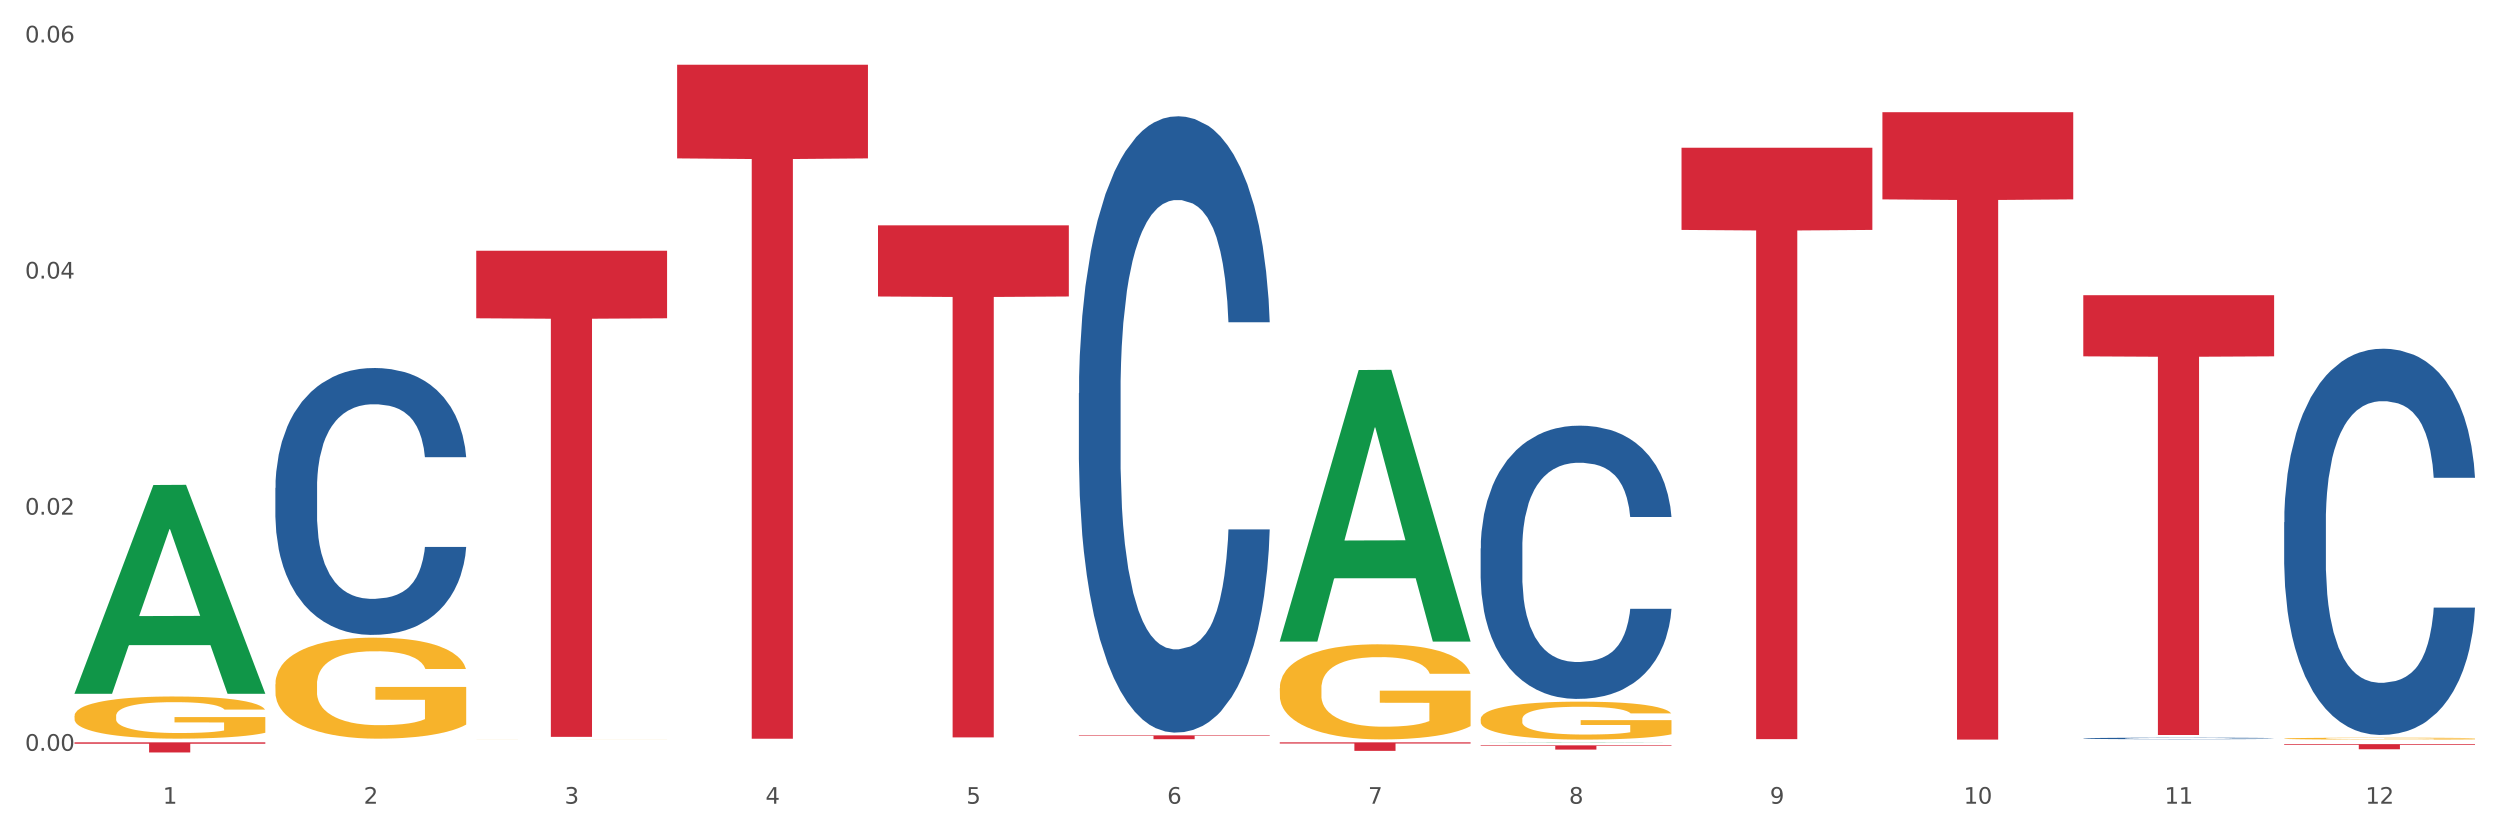 <?xml version="1.0" encoding="utf-8" standalone="no"?>
<!DOCTYPE svg PUBLIC "-//W3C//DTD SVG 1.1//EN"
  "http://www.w3.org/Graphics/SVG/1.1/DTD/svg11.dtd">
<svg xmlns:xlink="http://www.w3.org/1999/xlink" width="1080pt" height="360pt" viewBox="0 0 1080 360" xmlns="http://www.w3.org/2000/svg" version="1.1">
 <rect x="0" y="0" width="1080" height="360" fill="#333333" stroke="none"/>
 <defs>
  <style type="text/css">*{stroke-linejoin: round; stroke-linecap: butt}</style>
 </defs>
 <g id="figure_1">
  <g id="patch_1">
   <path d="M 0 360 
L 1080 360 
L 1080 0 
L 0 0 
z
" style="fill: #ffffff; stroke: #ffffff; stroke-linejoin: miter"/>
  </g>
  <g id="axes_1">
   <g id="matplotlib.axis_1">
    <g id="xtick_1">
     <g id="text_1">
      <!-- 1 -->
      <g style="fill: #4d4d4d" transform="translate(70.342 347.204) scale(0.096 -0.096)">
       <defs>
        <path id="DejaVuSans-31" d="M 794 531 
L 1825 531 
L 1825 4091 
L 703 3866 
L 703 4441 
L 1819 4666 
L 2450 4666 
L 2450 531 
L 3481 531 
L 3481 0 
L 794 0 
L 794 531 
z
" transform="scale(0.016)"/>
       </defs>
       <use xlink:href="#DejaVuSans-31"/>
      </g>
     </g>
    </g>
    <g id="xtick_2">
     <g id="text_2">
      <!-- 2 -->
      <g style="fill: #4d4d4d" transform="translate(157.122 347.204) scale(0.096 -0.096)">
       <defs>
        <path id="DejaVuSans-32" d="M 1228 531 
L 3431 531 
L 3431 0 
L 469 0 
L 469 531 
Q 828 903 1448 1529 
Q 2069 2156 2228 2338 
Q 2531 2678 2651 2914 
Q 2772 3150 2772 3378 
Q 2772 3750 2511 3984 
Q 2250 4219 1831 4219 
Q 1534 4219 1204 4116 
Q 875 4013 500 3803 
L 500 4441 
Q 881 4594 1212 4672 
Q 1544 4750 1819 4750 
Q 2544 4750 2975 4387 
Q 3406 4025 3406 3419 
Q 3406 3131 3298 2873 
Q 3191 2616 2906 2266 
Q 2828 2175 2409 1742 
Q 1991 1309 1228 531 
z
" transform="scale(0.016)"/>
       </defs>
       <use xlink:href="#DejaVuSans-32"/>
      </g>
     </g>
    </g>
    <g id="xtick_3">
     <g id="text_3">
      <!-- 3 -->
      <g style="fill: #4d4d4d" transform="translate(243.902 347.204) scale(0.096 -0.096)">
       <defs>
        <path id="DejaVuSans-33" d="M 2597 2516 
Q 3050 2419 3304 2112 
Q 3559 1806 3559 1356 
Q 3559 666 3084 287 
Q 2609 -91 1734 -91 
Q 1441 -91 1130 -33 
Q 819 25 488 141 
L 488 750 
Q 750 597 1062 519 
Q 1375 441 1716 441 
Q 2309 441 2620 675 
Q 2931 909 2931 1356 
Q 2931 1769 2642 2001 
Q 2353 2234 1838 2234 
L 1294 2234 
L 1294 2753 
L 1863 2753 
Q 2328 2753 2575 2939 
Q 2822 3125 2822 3475 
Q 2822 3834 2567 4026 
Q 2313 4219 1838 4219 
Q 1578 4219 1281 4162 
Q 984 4106 628 3988 
L 628 4550 
Q 988 4650 1302 4700 
Q 1616 4750 1894 4750 
Q 2613 4750 3031 4423 
Q 3450 4097 3450 3541 
Q 3450 3153 3228 2886 
Q 3006 2619 2597 2516 
z
" transform="scale(0.016)"/>
       </defs>
       <use xlink:href="#DejaVuSans-33"/>
      </g>
     </g>
    </g>
    <g id="xtick_4">
     <g id="text_4">
      <!-- 4 -->
      <g style="fill: #4d4d4d" transform="translate(330.683 347.204) scale(0.096 -0.096)">
       <defs>
        <path id="DejaVuSans-34" d="M 2419 4116 
L 825 1625 
L 2419 1625 
L 2419 4116 
z
M 2253 4666 
L 3047 4666 
L 3047 1625 
L 3713 1625 
L 3713 1100 
L 3047 1100 
L 3047 0 
L 2419 0 
L 2419 1100 
L 313 1100 
L 313 1709 
L 2253 4666 
z
" transform="scale(0.016)"/>
       </defs>
       <use xlink:href="#DejaVuSans-34"/>
      </g>
     </g>
    </g>
    <g id="xtick_5">
     <g id="text_5">
      <!-- 5 -->
      <g style="fill: #4d4d4d" transform="translate(417.463 347.204) scale(0.096 -0.096)">
       <defs>
        <path id="DejaVuSans-35" d="M 691 4666 
L 3169 4666 
L 3169 4134 
L 1269 4134 
L 1269 2991 
Q 1406 3038 1543 3061 
Q 1681 3084 1819 3084 
Q 2600 3084 3056 2656 
Q 3513 2228 3513 1497 
Q 3513 744 3044 326 
Q 2575 -91 1722 -91 
Q 1428 -91 1123 -41 
Q 819 9 494 109 
L 494 744 
Q 775 591 1075 516 
Q 1375 441 1709 441 
Q 2250 441 2565 725 
Q 2881 1009 2881 1497 
Q 2881 1984 2565 2268 
Q 2250 2553 1709 2553 
Q 1456 2553 1204 2497 
Q 953 2441 691 2322 
L 691 4666 
z
" transform="scale(0.016)"/>
       </defs>
       <use xlink:href="#DejaVuSans-35"/>
      </g>
     </g>
    </g>
    <g id="xtick_6">
     <g id="text_6">
      <!-- 6 -->
      <g style="fill: #4d4d4d" transform="translate(504.243 347.204) scale(0.096 -0.096)">
       <defs>
        <path id="DejaVuSans-36" d="M 2113 2584 
Q 1688 2584 1439 2293 
Q 1191 2003 1191 1497 
Q 1191 994 1439 701 
Q 1688 409 2113 409 
Q 2538 409 2786 701 
Q 3034 994 3034 1497 
Q 3034 2003 2786 2293 
Q 2538 2584 2113 2584 
z
M 3366 4563 
L 3366 3988 
Q 3128 4100 2886 4159 
Q 2644 4219 2406 4219 
Q 1781 4219 1451 3797 
Q 1122 3375 1075 2522 
Q 1259 2794 1537 2939 
Q 1816 3084 2150 3084 
Q 2853 3084 3261 2657 
Q 3669 2231 3669 1497 
Q 3669 778 3244 343 
Q 2819 -91 2113 -91 
Q 1303 -91 875 529 
Q 447 1150 447 2328 
Q 447 3434 972 4092 
Q 1497 4750 2381 4750 
Q 2619 4750 2861 4703 
Q 3103 4656 3366 4563 
z
" transform="scale(0.016)"/>
       </defs>
       <use xlink:href="#DejaVuSans-36"/>
      </g>
     </g>
    </g>
    <g id="xtick_7">
     <g id="text_7">
      <!-- 7 -->
      <g style="fill: #4d4d4d" transform="translate(591.024 347.204) scale(0.096 -0.096)">
       <defs>
        <path id="DejaVuSans-37" d="M 525 4666 
L 3525 4666 
L 3525 4397 
L 1831 0 
L 1172 0 
L 2766 4134 
L 525 4134 
L 525 4666 
z
" transform="scale(0.016)"/>
       </defs>
       <use xlink:href="#DejaVuSans-37"/>
      </g>
     </g>
    </g>
    <g id="xtick_8">
     <g id="text_8">
      <!-- 8 -->
      <g style="fill: #4d4d4d" transform="translate(677.804 347.204) scale(0.096 -0.096)">
       <defs>
        <path id="DejaVuSans-38" d="M 2034 2216 
Q 1584 2216 1326 1975 
Q 1069 1734 1069 1313 
Q 1069 891 1326 650 
Q 1584 409 2034 409 
Q 2484 409 2743 651 
Q 3003 894 3003 1313 
Q 3003 1734 2745 1975 
Q 2488 2216 2034 2216 
z
M 1403 2484 
Q 997 2584 770 2862 
Q 544 3141 544 3541 
Q 544 4100 942 4425 
Q 1341 4750 2034 4750 
Q 2731 4750 3128 4425 
Q 3525 4100 3525 3541 
Q 3525 3141 3298 2862 
Q 3072 2584 2669 2484 
Q 3125 2378 3379 2068 
Q 3634 1759 3634 1313 
Q 3634 634 3220 271 
Q 2806 -91 2034 -91 
Q 1263 -91 848 271 
Q 434 634 434 1313 
Q 434 1759 690 2068 
Q 947 2378 1403 2484 
z
M 1172 3481 
Q 1172 3119 1398 2916 
Q 1625 2713 2034 2713 
Q 2441 2713 2670 2916 
Q 2900 3119 2900 3481 
Q 2900 3844 2670 4047 
Q 2441 4250 2034 4250 
Q 1625 4250 1398 4047 
Q 1172 3844 1172 3481 
z
" transform="scale(0.016)"/>
       </defs>
       <use xlink:href="#DejaVuSans-38"/>
      </g>
     </g>
    </g>
    <g id="xtick_9">
     <g id="text_9">
      <!-- 9 -->
      <g style="fill: #4d4d4d" transform="translate(764.584 347.204) scale(0.096 -0.096)">
       <defs>
        <path id="DejaVuSans-39" d="M 703 97 
L 703 672 
Q 941 559 1184 500 
Q 1428 441 1663 441 
Q 2288 441 2617 861 
Q 2947 1281 2994 2138 
Q 2813 1869 2534 1725 
Q 2256 1581 1919 1581 
Q 1219 1581 811 2004 
Q 403 2428 403 3163 
Q 403 3881 828 4315 
Q 1253 4750 1959 4750 
Q 2769 4750 3195 4129 
Q 3622 3509 3622 2328 
Q 3622 1225 3098 567 
Q 2575 -91 1691 -91 
Q 1453 -91 1209 -44 
Q 966 3 703 97 
z
M 1959 2075 
Q 2384 2075 2632 2365 
Q 2881 2656 2881 3163 
Q 2881 3666 2632 3958 
Q 2384 4250 1959 4250 
Q 1534 4250 1286 3958 
Q 1038 3666 1038 3163 
Q 1038 2656 1286 2365 
Q 1534 2075 1959 2075 
z
" transform="scale(0.016)"/>
       </defs>
       <use xlink:href="#DejaVuSans-39"/>
      </g>
     </g>
    </g>
    <g id="xtick_10">
     <g id="text_10">
      <!-- 10 -->
      <g style="fill: #4d4d4d" transform="translate(848.311 347.204) scale(0.096 -0.096)">
       <defs>
        <path id="DejaVuSans-30" d="M 2034 4250 
Q 1547 4250 1301 3770 
Q 1056 3291 1056 2328 
Q 1056 1369 1301 889 
Q 1547 409 2034 409 
Q 2525 409 2770 889 
Q 3016 1369 3016 2328 
Q 3016 3291 2770 3770 
Q 2525 4250 2034 4250 
z
M 2034 4750 
Q 2819 4750 3233 4129 
Q 3647 3509 3647 2328 
Q 3647 1150 3233 529 
Q 2819 -91 2034 -91 
Q 1250 -91 836 529 
Q 422 1150 422 2328 
Q 422 3509 836 4129 
Q 1250 4750 2034 4750 
z
" transform="scale(0.016)"/>
       </defs>
       <use xlink:href="#DejaVuSans-31"/>
       <use xlink:href="#DejaVuSans-30" transform="translate(63.623 0)"/>
      </g>
     </g>
    </g>
    <g id="xtick_11">
     <g id="text_11">
      <!-- 11 -->
      <g style="fill: #4d4d4d" transform="translate(935.091 347.204) scale(0.096 -0.096)">
       <use xlink:href="#DejaVuSans-31"/>
       <use xlink:href="#DejaVuSans-31" transform="translate(63.623 0)"/>
      </g>
     </g>
    </g>
    <g id="xtick_12">
     <g id="text_12">
      <!-- 12 -->
      <g style="fill: #4d4d4d" transform="translate(1021.871 347.204) scale(0.096 -0.096)">
       <use xlink:href="#DejaVuSans-31"/>
       <use xlink:href="#DejaVuSans-32" transform="translate(63.623 0)"/>
      </g>
     </g>
    </g>
    <g id="xtick_13"/>
    <g id="xtick_14"/>
    <g id="xtick_15"/>
    <g id="xtick_16"/>
    <g id="xtick_17"/>
    <g id="xtick_18"/>
    <g id="xtick_19"/>
    <g id="xtick_20"/>
    <g id="xtick_21"/>
    <g id="xtick_22"/>
    <g id="xtick_23"/>
   </g>
   <g id="matplotlib.axis_2">
    <g id="ytick_1">
     <g id="text_13">
      <!-- 0.00 -->
      <g style="fill: #4d4d4d" transform="translate(10.8 324.329) scale(0.096 -0.096)">
       <defs>
        <path id="DejaVuSans-2e" d="M 684 794 
L 1344 794 
L 1344 0 
L 684 0 
L 684 794 
z
" transform="scale(0.016)"/>
       </defs>
       <use xlink:href="#DejaVuSans-30"/>
       <use xlink:href="#DejaVuSans-2e" transform="translate(63.623 0)"/>
       <use xlink:href="#DejaVuSans-30" transform="translate(95.41 0)"/>
       <use xlink:href="#DejaVuSans-30" transform="translate(159.033 0)"/>
      </g>
     </g>
    </g>
    <g id="ytick_2">
     <g id="text_14">
      <!-- 0.02 -->
      <g style="fill: #4d4d4d" transform="translate(10.8 222.331) scale(0.096 -0.096)">
       <use xlink:href="#DejaVuSans-30"/>
       <use xlink:href="#DejaVuSans-2e" transform="translate(63.623 0)"/>
       <use xlink:href="#DejaVuSans-30" transform="translate(95.41 0)"/>
       <use xlink:href="#DejaVuSans-32" transform="translate(159.033 0)"/>
      </g>
     </g>
    </g>
    <g id="ytick_3">
     <g id="text_15">
      <!-- 0.04 -->
      <g style="fill: #4d4d4d" transform="translate(10.8 120.333) scale(0.096 -0.096)">
       <use xlink:href="#DejaVuSans-30"/>
       <use xlink:href="#DejaVuSans-2e" transform="translate(63.623 0)"/>
       <use xlink:href="#DejaVuSans-30" transform="translate(95.41 0)"/>
       <use xlink:href="#DejaVuSans-34" transform="translate(159.033 0)"/>
      </g>
     </g>
    </g>
    <g id="ytick_4">
     <g id="text_16">
      <!-- 0.06 -->
      <g style="fill: #4d4d4d" transform="translate(10.8 18.334) scale(0.096 -0.096)">
       <use xlink:href="#DejaVuSans-30"/>
       <use xlink:href="#DejaVuSans-2e" transform="translate(63.623 0)"/>
       <use xlink:href="#DejaVuSans-30" transform="translate(95.41 0)"/>
       <use xlink:href="#DejaVuSans-36" transform="translate(159.033 0)"/>
      </g>
     </g>
    </g>
    <g id="ytick_5"/>
    <g id="ytick_6"/>
    <g id="ytick_7"/>
   </g>
   <g id="PolyCollection_1">
    <path d="M 32.175 299.541 
L 32.26 299.456 
L 66.256 209.524 
L 80.365 209.439 
L 114.616 299.711 
L 98.298 299.711 
L 90.904 278.69 
L 55.803 278.69 
L 55.548 279.029 
L 48.408 299.711 
L 32.175 299.711 
L 32.175 299.541 
L 60.222 266.145 
L 86.484 266.06 
L 73.481 228.68 
L 73.311 228.511 
L 73.141 228.765 
L 60.137 266.06 
L 60.222 266.145 
L 32.175 299.541 
z
" clip-path="url(#p113e718b6a)" style="fill: #109648"/>
    <path d="M 639.637 236.924 
L 639.735 236.816 
L 639.735 233.797 
L 640.027 229.7 
L 641.099 222.152 
L 642.463 216.438 
L 644.802 209.753 
L 646.069 206.95 
L 647.726 203.823 
L 651.136 198.756 
L 655.034 194.443 
L 657.763 192.071 
L 659.809 190.562 
L 664.389 187.866 
L 667.02 186.68 
L 669.749 185.71 
L 672.088 185.063 
L 675.986 184.308 
L 679.104 183.985 
L 682.71 183.877 
L 685.73 183.985 
L 689.726 184.416 
L 695.573 185.71 
L 697.814 186.465 
L 700.835 187.758 
L 703.953 189.483 
L 706.487 191.209 
L 709.41 193.688 
L 712.431 196.923 
L 715.355 201.02 
L 717.401 204.794 
L 719.058 208.783 
L 720.519 213.635 
L 721.591 218.918 
L 722.079 223.338 
L 704.246 223.338 
L 703.758 219.349 
L 702.784 215.036 
L 701.809 212.125 
L 700.737 209.753 
L 699.081 207.058 
L 697.619 205.333 
L 695.183 203.284 
L 692.942 201.99 
L 691.09 201.236 
L 688.849 200.589 
L 684.074 199.942 
L 680.663 199.942 
L 678.519 200.157 
L 675.888 200.697 
L 673.647 201.451 
L 671.016 202.745 
L 668.969 204.147 
L 666.923 205.98 
L 665.754 207.274 
L 663.999 209.646 
L 662.83 211.586 
L 661.271 214.929 
L 660.394 217.301 
L 658.835 223.446 
L 658.153 227.975 
L 657.86 231.101 
L 657.665 234.552 
L 657.665 251.371 
L 658.25 258.918 
L 658.737 262.153 
L 659.517 265.819 
L 660.979 270.563 
L 663.122 275.199 
L 665.364 278.541 
L 667.215 280.59 
L 668.969 282.099 
L 670.723 283.285 
L 672.867 284.364 
L 674.621 285.011 
L 677.252 285.657 
L 680.371 285.981 
L 682.807 285.981 
L 687.777 285.442 
L 690.018 284.903 
L 692.162 284.148 
L 694.501 282.962 
L 696.352 281.668 
L 697.424 280.698 
L 699.178 278.649 
L 700.543 276.493 
L 701.712 274.013 
L 702.492 271.857 
L 703.369 268.622 
L 704.051 264.956 
L 704.246 263.016 
L 722.079 263.016 
L 721.689 266.897 
L 721.007 270.671 
L 719.642 275.738 
L 718.571 278.649 
L 716.914 282.207 
L 715.16 285.226 
L 712.724 288.569 
L 710.482 291.048 
L 708.144 293.205 
L 705.61 295.145 
L 701.03 297.841 
L 699.373 298.596 
L 695.865 299.889 
L 693.136 300.644 
L 689.141 301.399 
L 685.048 301.83 
L 680.761 301.938 
L 676.96 301.722 
L 672.77 301.075 
L 670.139 300.429 
L 667.215 299.458 
L 663.805 297.949 
L 660.589 296.116 
L 657.568 293.959 
L 654.742 291.48 
L 652.111 288.676 
L 648.7 284.04 
L 646.166 279.512 
L 644.315 275.307 
L 643.048 271.749 
L 641.781 267.22 
L 641.099 264.094 
L 640.027 256.546 
L 639.637 249.538 
L 639.637 236.924 
z
" clip-path="url(#p113e718b6a)" style="fill: #255c99"/>
    <path d="M 899.978 318.981 
L 900.076 318.98 
L 900.076 318.963 
L 900.368 318.94 
L 901.44 318.897 
L 902.804 318.864 
L 905.143 318.826 
L 906.41 318.81 
L 908.067 318.792 
L 911.477 318.763 
L 915.375 318.739 
L 918.104 318.725 
L 920.15 318.717 
L 924.73 318.701 
L 927.361 318.695 
L 930.09 318.689 
L 932.429 318.685 
L 936.327 318.681 
L 939.445 318.679 
L 943.051 318.679 
L 946.071 318.679 
L 950.067 318.682 
L 955.914 318.689 
L 958.155 318.693 
L 961.176 318.701 
L 964.294 318.711 
L 966.828 318.72 
L 969.751 318.734 
L 972.772 318.753 
L 975.696 318.776 
L 977.742 318.798 
L 979.399 318.82 
L 980.86 318.848 
L 981.932 318.878 
L 982.42 318.903 
L 964.587 318.903 
L 964.099 318.881 
L 963.125 318.856 
L 962.15 318.84 
L 961.078 318.826 
L 959.422 318.811 
L 957.96 318.801 
L 955.524 318.789 
L 953.283 318.782 
L 951.431 318.777 
L 949.19 318.774 
L 944.415 318.77 
L 941.004 318.77 
L 938.86 318.771 
L 936.229 318.774 
L 933.988 318.779 
L 931.357 318.786 
L 929.31 318.794 
L 927.264 318.805 
L 926.095 318.812 
L 924.34 318.825 
L 923.171 318.836 
L 921.612 318.855 
L 920.735 318.869 
L 919.176 318.904 
L 918.494 318.93 
L 918.201 318.948 
L 918.006 318.967 
L 918.006 319.063 
L 918.591 319.106 
L 919.078 319.124 
L 919.858 319.145 
L 921.32 319.172 
L 923.463 319.199 
L 925.705 319.218 
L 927.556 319.229 
L 929.31 319.238 
L 931.064 319.245 
L 933.208 319.251 
L 934.962 319.255 
L 937.593 319.258 
L 940.712 319.26 
L 943.148 319.26 
L 948.118 319.257 
L 950.359 319.254 
L 952.503 319.25 
L 954.842 319.243 
L 956.693 319.236 
L 957.765 319.23 
L 959.519 319.218 
L 960.884 319.206 
L 962.053 319.192 
L 962.833 319.18 
L 963.71 319.161 
L 964.392 319.14 
L 964.587 319.129 
L 982.42 319.129 
L 982.03 319.151 
L 981.348 319.173 
L 979.983 319.202 
L 978.912 319.218 
L 977.255 319.239 
L 975.501 319.256 
L 973.065 319.275 
L 970.823 319.289 
L 968.485 319.301 
L 965.951 319.312 
L 961.371 319.328 
L 959.714 319.332 
L 956.206 319.339 
L 953.477 319.344 
L 949.482 319.348 
L 945.389 319.35 
L 941.102 319.351 
L 937.301 319.35 
L 933.111 319.346 
L 930.48 319.342 
L 927.556 319.337 
L 924.146 319.328 
L 920.93 319.318 
L 917.909 319.306 
L 915.083 319.292 
L 912.452 319.276 
L 909.041 319.249 
L 906.507 319.223 
L 904.656 319.199 
L 903.389 319.179 
L 902.122 319.153 
L 901.44 319.136 
L 900.368 319.093 
L 899.978 319.053 
L 899.978 318.981 
z
" clip-path="url(#p113e718b6a)" style="fill: #255c99"/>
    <path d="M 986.759 225.616 
L 986.856 225.463 
L 986.856 221.196 
L 987.148 215.405 
L 988.22 204.737 
L 989.585 196.66 
L 991.923 187.211 
L 993.19 183.249 
L 994.847 178.829 
L 998.258 171.667 
L 1002.156 165.571 
L 1004.884 162.218 
L 1006.93 160.084 
L 1011.511 156.275 
L 1014.142 154.598 
L 1016.87 153.227 
L 1019.209 152.312 
L 1023.107 151.245 
L 1026.225 150.788 
L 1029.831 150.636 
L 1032.852 150.788 
L 1036.847 151.398 
L 1042.694 153.227 
L 1044.935 154.293 
L 1047.956 156.122 
L 1051.075 158.56 
L 1053.608 160.999 
L 1056.532 164.504 
L 1059.553 169.076 
L 1062.476 174.867 
L 1064.522 180.201 
L 1066.179 185.84 
L 1067.641 192.698 
L 1068.713 200.165 
L 1069.2 206.414 
L 1051.367 206.414 
L 1050.88 200.775 
L 1049.905 194.679 
L 1048.931 190.564 
L 1047.859 187.211 
L 1046.202 183.401 
L 1044.74 180.963 
L 1042.304 178.067 
L 1040.063 176.239 
L 1038.211 175.172 
L 1035.97 174.258 
L 1031.195 173.343 
L 1027.784 173.343 
L 1025.641 173.648 
L 1023.009 174.41 
L 1020.768 175.477 
L 1018.137 177.305 
L 1016.091 179.287 
L 1014.044 181.877 
L 1012.875 183.706 
L 1011.121 187.059 
L 1009.951 189.802 
L 1008.392 194.526 
L 1007.515 197.879 
L 1005.956 206.566 
L 1005.274 212.967 
L 1004.982 217.386 
L 1004.787 222.263 
L 1004.787 246.037 
L 1005.371 256.705 
L 1005.859 261.277 
L 1006.638 266.458 
L 1008.1 273.164 
L 1010.244 279.717 
L 1012.485 284.441 
L 1014.337 287.337 
L 1016.091 289.471 
L 1017.845 291.147 
L 1019.989 292.671 
L 1021.743 293.585 
L 1024.374 294.5 
L 1027.492 294.957 
L 1029.928 294.957 
L 1034.898 294.195 
L 1037.139 293.433 
L 1039.283 292.366 
L 1041.622 290.69 
L 1043.474 288.861 
L 1044.546 287.489 
L 1046.3 284.594 
L 1047.664 281.546 
L 1048.833 278.041 
L 1049.613 274.993 
L 1050.49 270.421 
L 1051.172 265.239 
L 1051.367 262.496 
L 1069.2 262.496 
L 1068.81 267.982 
L 1068.128 273.316 
L 1066.764 280.479 
L 1065.692 284.594 
L 1064.035 289.623 
L 1062.281 293.89 
L 1059.845 298.614 
L 1057.604 302.12 
L 1055.265 305.168 
L 1052.731 307.911 
L 1048.151 311.721 
L 1046.495 312.788 
L 1042.986 314.616 
L 1040.258 315.683 
L 1036.262 316.75 
L 1032.17 317.359 
L 1027.882 317.512 
L 1024.081 317.207 
L 1019.891 316.293 
L 1017.26 315.378 
L 1014.337 314.007 
L 1010.926 311.873 
L 1007.71 309.282 
L 1004.689 306.234 
L 1001.863 302.729 
L 999.232 298.767 
L 995.821 292.214 
L 993.288 285.813 
L 991.436 279.87 
L 990.169 274.84 
L 988.903 268.44 
L 988.22 264.02 
L 987.148 253.352 
L 986.759 243.446 
L 986.759 225.616 
z
" clip-path="url(#p113e718b6a)" style="fill: #255c99"/>
    <path d="M 118.955 295.629 
L 119.053 295.589 
L 119.053 294.154 
L 119.247 292.918 
L 120.221 289.928 
L 121.681 287.456 
L 122.751 286.14 
L 123.822 285.064 
L 125.087 283.987 
L 126.645 282.871 
L 129.467 281.236 
L 131.219 280.399 
L 133.361 279.522 
L 137.254 278.246 
L 140.077 277.529 
L 142.997 276.931 
L 147.766 276.213 
L 150.881 275.894 
L 154.19 275.655 
L 158.181 275.495 
L 161.198 275.455 
L 167.817 275.575 
L 173.462 275.934 
L 176.187 276.213 
L 179.691 276.691 
L 181.541 277.01 
L 184.558 277.648 
L 187.673 278.485 
L 189.814 279.203 
L 193.026 280.559 
L 195.459 281.914 
L 197.698 283.589 
L 198.866 284.745 
L 199.742 285.821 
L 200.521 287.057 
L 201.299 289.011 
L 183.779 289.011 
L 183.098 287.615 
L 182.027 286.3 
L 180.47 285.024 
L 179.107 284.227 
L 176.771 283.23 
L 174.63 282.592 
L 172.391 282.114 
L 169.666 281.715 
L 167.525 281.515 
L 164.507 281.356 
L 158.57 281.396 
L 154.579 281.715 
L 151.854 282.114 
L 150.102 282.472 
L 148.545 282.871 
L 146.793 283.429 
L 144.749 284.266 
L 143.289 285.024 
L 141.829 285.981 
L 140.661 286.938 
L 139.59 288.054 
L 138.714 289.25 
L 138.033 290.486 
L 137.449 292.001 
L 136.962 294.513 
L 136.962 299.975 
L 137.157 301.211 
L 137.643 302.846 
L 138.227 304.082 
L 139.201 305.557 
L 140.077 306.553 
L 141.731 307.989 
L 143.581 309.185 
L 145.041 309.942 
L 146.501 310.58 
L 149.031 311.457 
L 151.854 312.175 
L 154.287 312.614 
L 157.597 313.012 
L 159.835 313.172 
L 161.782 313.251 
L 166.551 313.251 
L 169.958 313.132 
L 173.754 312.853 
L 176.674 312.494 
L 179.107 312.055 
L 181.833 311.338 
L 183.585 310.66 
L 183.585 302.327 
L 162.171 302.287 
L 162.171 296.746 
L 201.397 296.746 
L 201.397 313.012 
L 199.742 313.849 
L 197.893 314.607 
L 195.946 315.285 
L 193.026 316.122 
L 189.522 316.919 
L 186.407 317.478 
L 183.098 317.956 
L 179.205 318.395 
L 174.143 318.793 
L 171.029 318.953 
L 167.135 319.072 
L 162.561 319.112 
L 158.57 319.033 
L 154.677 318.833 
L 150.589 318.474 
L 146.598 317.956 
L 143.581 317.438 
L 140.563 316.8 
L 137.351 315.963 
L 134.821 315.165 
L 132.874 314.448 
L 130.733 313.531 
L 128.397 312.334 
L 126.645 311.258 
L 125.087 310.142 
L 123.433 308.706 
L 122.265 307.47 
L 121.097 305.916 
L 120.415 304.759 
L 119.637 302.965 
L 119.053 300.453 
L 118.955 295.629 
z
" clip-path="url(#p113e718b6a)" style="fill: #f7b32b"/>
    <path d="M 986.759 321.47 
L 1069.2 321.47 
L 1069.2 321.777 
L 1036.77 321.779 
L 1036.77 323.675 
L 1018.993 323.675 
L 1018.993 321.779 
L 986.759 321.777 
L 986.759 321.472 
L 986.759 321.47 
z
" clip-path="url(#p113e718b6a)" style="fill: #d62839"/>
    <path d="M 899.978 127.539 
L 982.42 127.539 
L 982.42 153.938 
L 949.99 154.117 
L 949.99 317.508 
L 932.213 317.508 
L 932.213 154.117 
L 899.978 153.938 
L 899.978 127.717 
L 899.978 127.539 
z
" clip-path="url(#p113e718b6a)" style="fill: #d62839"/>
    <path d="M 813.198 48.466 
L 895.639 48.466 
L 895.639 86.133 
L 863.21 86.387 
L 863.21 319.511 
L 845.432 319.511 
L 845.432 86.387 
L 813.198 86.133 
L 813.198 48.721 
L 813.198 48.466 
z
" clip-path="url(#p113e718b6a)" style="fill: #d62839"/>
    <path d="M 726.418 63.817 
L 808.859 63.817 
L 808.859 99.323 
L 776.429 99.562 
L 776.429 319.314 
L 758.652 319.314 
L 758.652 99.562 
L 726.418 99.323 
L 726.418 64.057 
L 726.418 63.817 
z
" clip-path="url(#p113e718b6a)" style="fill: #d62839"/>
    <path d="M 639.637 321.974 
L 722.079 321.974 
L 722.079 322.233 
L 689.649 322.235 
L 689.649 323.842 
L 671.872 323.842 
L 671.872 322.235 
L 639.637 322.233 
L 639.637 321.975 
L 639.637 321.974 
z
" clip-path="url(#p113e718b6a)" style="fill: #d62839"/>
    <path d="M 552.857 320.682 
L 635.298 320.682 
L 635.298 321.197 
L 602.869 321.201 
L 602.869 324.388 
L 585.091 324.388 
L 585.091 321.201 
L 552.857 321.197 
L 552.857 320.686 
L 552.857 320.682 
z
" clip-path="url(#p113e718b6a)" style="fill: #d62839"/>
    <path d="M 466.077 317.662 
L 548.518 317.662 
L 548.518 317.895 
L 516.088 317.896 
L 516.088 319.338 
L 498.311 319.338 
L 498.311 317.896 
L 466.077 317.895 
L 466.077 317.663 
L 466.077 317.662 
z
" clip-path="url(#p113e718b6a)" style="fill: #d62839"/>
    <path d="M 379.296 97.34 
L 461.738 97.34 
L 461.738 128.082 
L 429.308 128.29 
L 429.308 318.56 
L 411.531 318.56 
L 411.531 128.29 
L 379.296 128.082 
L 379.296 97.548 
L 379.296 97.34 
z
" clip-path="url(#p113e718b6a)" style="fill: #d62839"/>
    <path d="M 292.516 27.963 
L 374.957 27.963 
L 374.957 68.425 
L 342.528 68.699 
L 342.528 319.129 
L 324.75 319.129 
L 324.75 68.699 
L 292.516 68.425 
L 292.516 28.236 
L 292.516 27.963 
z
" clip-path="url(#p113e718b6a)" style="fill: #d62839"/>
    <path d="M 205.736 108.312 
L 288.177 108.312 
L 288.177 137.496 
L 255.747 137.693 
L 255.747 318.313 
L 237.97 318.313 
L 237.97 137.693 
L 205.736 137.496 
L 205.736 108.51 
L 205.736 108.312 
z
" clip-path="url(#p113e718b6a)" style="fill: #d62839"/>
    <path d="M 32.175 320.682 
L 114.616 320.682 
L 114.616 321.29 
L 82.187 321.294 
L 82.187 325.054 
L 64.409 325.054 
L 64.409 321.294 
L 32.175 321.29 
L 32.175 320.686 
L 32.175 320.682 
z
" clip-path="url(#p113e718b6a)" style="fill: #d62839"/>
    <path d="M 986.759 319.066 
L 986.856 319.065 
L 986.856 319.038 
L 987.051 319.014 
L 988.024 318.957 
L 989.484 318.911 
L 990.555 318.886 
L 991.625 318.865 
L 992.891 318.845 
L 994.448 318.823 
L 997.271 318.792 
L 999.023 318.777 
L 1001.164 318.76 
L 1005.057 318.736 
L 1007.88 318.722 
L 1010.8 318.711 
L 1015.569 318.697 
L 1018.684 318.691 
L 1021.993 318.687 
L 1025.984 318.684 
L 1029.001 318.683 
L 1035.62 318.685 
L 1041.265 318.692 
L 1043.991 318.697 
L 1047.495 318.706 
L 1049.344 318.712 
L 1052.361 318.724 
L 1055.476 318.74 
L 1057.617 318.754 
L 1060.829 318.78 
L 1063.263 318.805 
L 1065.501 318.837 
L 1066.669 318.859 
L 1067.545 318.879 
L 1068.324 318.903 
L 1069.103 318.94 
L 1051.583 318.94 
L 1050.901 318.914 
L 1049.831 318.889 
L 1048.273 318.864 
L 1046.911 318.849 
L 1044.575 318.83 
L 1042.433 318.818 
L 1040.195 318.809 
L 1037.469 318.802 
L 1035.328 318.798 
L 1032.311 318.795 
L 1026.373 318.795 
L 1022.383 318.802 
L 1019.657 318.809 
L 1017.905 318.816 
L 1016.348 318.823 
L 1014.596 318.834 
L 1012.552 318.85 
L 1011.092 318.864 
L 1009.632 318.883 
L 1008.464 318.901 
L 1007.393 318.922 
L 1006.517 318.945 
L 1005.836 318.968 
L 1005.252 318.997 
L 1004.765 319.044 
L 1004.765 319.148 
L 1004.96 319.172 
L 1005.447 319.203 
L 1006.031 319.226 
L 1007.004 319.254 
L 1007.88 319.273 
L 1009.535 319.3 
L 1011.384 319.323 
L 1012.844 319.337 
L 1014.304 319.349 
L 1016.835 319.366 
L 1019.657 319.38 
L 1022.091 319.388 
L 1025.4 319.396 
L 1027.639 319.399 
L 1029.585 319.4 
L 1034.355 319.4 
L 1037.761 319.398 
L 1041.557 319.393 
L 1044.477 319.386 
L 1046.911 319.377 
L 1049.636 319.364 
L 1051.388 319.351 
L 1051.388 319.193 
L 1029.975 319.192 
L 1029.975 319.087 
L 1069.2 319.087 
L 1069.2 319.396 
L 1067.545 319.411 
L 1065.696 319.426 
L 1063.749 319.439 
L 1060.829 319.455 
L 1057.325 319.47 
L 1054.211 319.48 
L 1050.901 319.489 
L 1047.008 319.498 
L 1041.947 319.505 
L 1038.832 319.508 
L 1034.939 319.511 
L 1030.364 319.511 
L 1026.373 319.51 
L 1022.48 319.506 
L 1018.392 319.499 
L 1014.401 319.489 
L 1011.384 319.48 
L 1008.367 319.467 
L 1005.155 319.452 
L 1002.624 319.436 
L 1000.677 319.423 
L 998.536 319.405 
L 996.2 319.383 
L 994.448 319.362 
L 992.891 319.341 
L 991.236 319.314 
L 990.068 319.29 
L 988.9 319.261 
L 988.219 319.239 
L 987.44 319.205 
L 986.856 319.157 
L 986.759 319.066 
z
" clip-path="url(#p113e718b6a)" style="fill: #f7b32b"/>
    <path d="M 639.637 310.688 
L 639.735 310.673 
L 639.735 310.134 
L 639.929 309.67 
L 640.903 308.546 
L 642.363 307.618 
L 643.433 307.123 
L 644.504 306.719 
L 645.769 306.314 
L 647.327 305.895 
L 650.149 305.281 
L 651.901 304.966 
L 654.043 304.637 
L 657.936 304.157 
L 660.759 303.888 
L 663.679 303.663 
L 668.448 303.393 
L 671.563 303.274 
L 674.872 303.184 
L 678.863 303.124 
L 681.88 303.109 
L 688.499 303.154 
L 694.144 303.289 
L 696.869 303.393 
L 700.373 303.573 
L 702.223 303.693 
L 705.24 303.933 
L 708.355 304.247 
L 710.496 304.517 
L 713.708 305.026 
L 716.141 305.536 
L 718.38 306.165 
L 719.548 306.599 
L 720.424 307.004 
L 721.203 307.468 
L 721.981 308.202 
L 704.461 308.202 
L 703.78 307.678 
L 702.709 307.183 
L 701.152 306.704 
L 699.789 306.404 
L 697.453 306.03 
L 695.312 305.79 
L 693.073 305.61 
L 690.348 305.461 
L 688.207 305.386 
L 685.189 305.326 
L 679.252 305.341 
L 675.261 305.461 
L 672.536 305.61 
L 670.784 305.745 
L 669.227 305.895 
L 667.475 306.105 
L 665.431 306.419 
L 663.971 306.704 
L 662.511 307.063 
L 661.343 307.423 
L 660.272 307.842 
L 659.396 308.292 
L 658.715 308.756 
L 658.131 309.325 
L 657.644 310.269 
L 657.644 312.321 
L 657.839 312.786 
L 658.325 313.4 
L 658.909 313.864 
L 659.883 314.418 
L 660.759 314.793 
L 662.413 315.332 
L 664.263 315.781 
L 665.723 316.066 
L 667.183 316.306 
L 669.713 316.635 
L 672.536 316.905 
L 674.969 317.07 
L 678.279 317.219 
L 680.517 317.279 
L 682.464 317.309 
L 687.233 317.309 
L 690.64 317.264 
L 694.436 317.16 
L 697.356 317.025 
L 699.789 316.86 
L 702.515 316.59 
L 704.267 316.336 
L 704.267 313.205 
L 682.853 313.19 
L 682.853 311.108 
L 722.079 311.108 
L 722.079 317.219 
L 720.424 317.534 
L 718.575 317.819 
L 716.628 318.073 
L 713.708 318.388 
L 710.204 318.687 
L 707.089 318.897 
L 703.78 319.077 
L 699.887 319.242 
L 694.825 319.391 
L 691.711 319.451 
L 687.817 319.496 
L 683.243 319.511 
L 679.252 319.481 
L 675.359 319.406 
L 671.271 319.272 
L 667.28 319.077 
L 664.263 318.882 
L 661.245 318.643 
L 658.033 318.328 
L 655.503 318.028 
L 653.556 317.759 
L 651.415 317.414 
L 649.079 316.965 
L 647.327 316.56 
L 645.769 316.141 
L 644.115 315.602 
L 642.947 315.137 
L 641.779 314.553 
L 641.097 314.119 
L 640.319 313.445 
L 639.735 312.501 
L 639.637 310.688 
z
" clip-path="url(#p113e718b6a)" style="fill: #f7b32b"/>
    <path d="M 552.857 297.324 
L 552.954 297.286 
L 552.954 295.935 
L 553.149 294.772 
L 554.122 291.957 
L 555.582 289.63 
L 556.653 288.391 
L 557.724 287.378 
L 558.989 286.364 
L 560.546 285.313 
L 563.369 283.775 
L 565.121 282.986 
L 567.262 282.161 
L 571.156 280.96 
L 573.978 280.284 
L 576.898 279.721 
L 581.668 279.045 
L 584.782 278.745 
L 588.092 278.52 
L 592.082 278.37 
L 595.1 278.332 
L 601.718 278.445 
L 607.364 278.783 
L 610.089 279.045 
L 613.593 279.496 
L 615.442 279.796 
L 618.46 280.397 
L 621.574 281.185 
L 623.716 281.86 
L 626.928 283.137 
L 629.361 284.413 
L 631.6 285.989 
L 632.768 287.077 
L 633.644 288.091 
L 634.422 289.254 
L 635.201 291.093 
L 617.681 291.093 
L 617 289.78 
L 615.929 288.541 
L 614.372 287.34 
L 613.009 286.589 
L 610.673 285.651 
L 608.532 285.051 
L 606.293 284.6 
L 603.568 284.225 
L 601.426 284.037 
L 598.409 283.887 
L 592.472 283.925 
L 588.481 284.225 
L 585.756 284.6 
L 584.004 284.938 
L 582.446 285.313 
L 580.694 285.839 
L 578.65 286.627 
L 577.19 287.34 
L 575.73 288.241 
L 574.562 289.142 
L 573.492 290.193 
L 572.616 291.319 
L 571.934 292.482 
L 571.35 293.908 
L 570.864 296.273 
L 570.864 301.415 
L 571.058 302.578 
L 571.545 304.117 
L 572.129 305.281 
L 573.102 306.669 
L 573.978 307.608 
L 575.633 308.959 
L 577.482 310.085 
L 578.942 310.798 
L 580.402 311.398 
L 582.933 312.224 
L 585.756 312.9 
L 588.189 313.313 
L 591.498 313.688 
L 593.737 313.838 
L 595.684 313.913 
L 600.453 313.913 
L 603.86 313.8 
L 607.656 313.538 
L 610.576 313.2 
L 613.009 312.787 
L 615.734 312.111 
L 617.486 311.473 
L 617.486 303.629 
L 596.073 303.592 
L 596.073 298.375 
L 635.298 298.375 
L 635.298 313.688 
L 633.644 314.476 
L 631.794 315.189 
L 629.848 315.827 
L 626.928 316.615 
L 623.424 317.366 
L 620.309 317.891 
L 617 318.342 
L 613.106 318.755 
L 608.045 319.13 
L 604.93 319.28 
L 601.037 319.393 
L 596.462 319.43 
L 592.472 319.355 
L 588.578 319.168 
L 584.49 318.83 
L 580.5 318.342 
L 577.482 317.854 
L 574.465 317.253 
L 571.253 316.465 
L 568.722 315.715 
L 566.776 315.039 
L 564.634 314.176 
L 562.298 313.05 
L 560.546 312.036 
L 558.989 310.986 
L 557.334 309.634 
L 556.166 308.471 
L 554.998 307.007 
L 554.317 305.919 
L 553.538 304.23 
L 552.954 301.865 
L 552.857 297.324 
z
" clip-path="url(#p113e718b6a)" style="fill: #f7b32b"/>
    <path d="M 205.736 319.492 
L 205.833 319.492 
L 205.833 319.491 
L 206.028 319.491 
L 207.001 319.49 
L 208.461 319.489 
L 209.532 319.488 
L 210.602 319.488 
L 211.868 319.487 
L 213.425 319.487 
L 216.248 319.486 
L 218 319.486 
L 220.141 319.486 
L 224.034 319.485 
L 226.857 319.485 
L 229.777 319.485 
L 234.546 319.484 
L 237.661 319.484 
L 240.97 319.484 
L 244.961 319.484 
L 247.978 319.484 
L 254.597 319.484 
L 260.242 319.484 
L 262.968 319.484 
L 266.472 319.485 
L 268.321 319.485 
L 271.338 319.485 
L 274.453 319.485 
L 276.594 319.486 
L 279.806 319.486 
L 282.24 319.487 
L 284.478 319.487 
L 285.646 319.488 
L 286.522 319.488 
L 287.301 319.488 
L 288.08 319.489 
L 270.56 319.489 
L 269.878 319.489 
L 268.808 319.488 
L 267.25 319.488 
L 265.888 319.487 
L 263.552 319.487 
L 261.41 319.487 
L 259.172 319.487 
L 256.446 319.486 
L 254.305 319.486 
L 251.288 319.486 
L 245.35 319.486 
L 241.36 319.486 
L 238.634 319.487 
L 236.882 319.487 
L 235.325 319.487 
L 233.573 319.487 
L 231.529 319.487 
L 230.069 319.488 
L 228.609 319.488 
L 227.441 319.488 
L 226.37 319.489 
L 225.494 319.489 
L 224.813 319.49 
L 224.229 319.49 
L 223.742 319.491 
L 223.742 319.493 
L 223.937 319.494 
L 224.424 319.494 
L 225.008 319.495 
L 225.981 319.495 
L 226.857 319.496 
L 228.512 319.496 
L 230.361 319.497 
L 231.821 319.497 
L 233.281 319.497 
L 235.812 319.497 
L 238.634 319.498 
L 241.068 319.498 
L 244.377 319.498 
L 246.616 319.498 
L 248.562 319.498 
L 253.332 319.498 
L 256.738 319.498 
L 260.534 319.498 
L 263.454 319.498 
L 265.888 319.498 
L 268.613 319.497 
L 270.365 319.497 
L 270.365 319.494 
L 248.952 319.494 
L 248.952 319.492 
L 288.177 319.492 
L 288.177 319.498 
L 286.522 319.498 
L 284.673 319.499 
L 282.726 319.499 
L 279.806 319.499 
L 276.302 319.499 
L 273.188 319.5 
L 269.878 319.5 
L 265.985 319.5 
L 260.924 319.5 
L 257.809 319.5 
L 253.916 319.5 
L 249.341 319.5 
L 245.35 319.5 
L 241.457 319.5 
L 237.369 319.5 
L 233.378 319.5 
L 230.361 319.5 
L 227.344 319.499 
L 224.132 319.499 
L 221.601 319.499 
L 219.654 319.498 
L 217.513 319.498 
L 215.177 319.498 
L 213.425 319.497 
L 211.868 319.497 
L 210.213 319.496 
L 209.045 319.496 
L 207.877 319.495 
L 207.196 319.495 
L 206.417 319.494 
L 205.833 319.493 
L 205.736 319.492 
z
" clip-path="url(#p113e718b6a)" style="fill: #f7b32b"/>
    <path d="M 466.077 169.862 
L 466.174 169.619 
L 466.174 162.811 
L 466.466 153.57 
L 467.538 136.549 
L 468.903 123.661 
L 471.241 108.585 
L 472.508 102.263 
L 474.165 95.211 
L 477.576 83.782 
L 481.474 74.055 
L 484.202 68.706 
L 486.248 65.301 
L 490.829 59.222 
L 493.46 56.548 
L 496.188 54.359 
L 498.527 52.9 
L 502.425 51.198 
L 505.543 50.468 
L 509.149 50.225 
L 512.17 50.468 
L 516.165 51.441 
L 522.012 54.359 
L 524.253 56.061 
L 527.274 58.979 
L 530.393 62.87 
L 532.926 66.76 
L 535.85 72.353 
L 538.871 79.648 
L 541.794 88.888 
L 543.84 97.399 
L 545.497 106.396 
L 546.959 117.339 
L 548.031 129.254 
L 548.518 139.224 
L 530.685 139.224 
L 530.198 130.227 
L 529.223 120.5 
L 528.249 113.934 
L 527.177 108.585 
L 525.52 102.506 
L 524.058 98.615 
L 521.622 93.995 
L 519.381 91.077 
L 517.529 89.375 
L 515.288 87.916 
L 510.513 86.457 
L 507.102 86.457 
L 504.959 86.943 
L 502.327 88.159 
L 500.086 89.861 
L 497.455 92.779 
L 495.409 95.94 
L 493.362 100.074 
L 492.193 102.992 
L 490.439 108.342 
L 489.269 112.719 
L 487.71 120.257 
L 486.833 125.606 
L 485.274 139.467 
L 484.592 149.68 
L 484.3 156.731 
L 484.105 164.513 
L 484.105 202.446 
L 484.689 219.468 
L 485.177 226.763 
L 485.956 235.031 
L 487.418 245.73 
L 489.562 256.186 
L 491.803 263.724 
L 493.655 268.344 
L 495.409 271.748 
L 497.163 274.423 
L 499.307 276.855 
L 501.061 278.314 
L 503.692 279.773 
L 506.81 280.502 
L 509.246 280.502 
L 514.216 279.287 
L 516.457 278.071 
L 518.601 276.369 
L 520.94 273.694 
L 522.792 270.776 
L 523.864 268.587 
L 525.618 263.967 
L 526.982 259.104 
L 528.151 253.511 
L 528.931 248.648 
L 529.808 241.353 
L 530.49 233.085 
L 530.685 228.708 
L 548.518 228.708 
L 548.128 237.462 
L 547.446 245.973 
L 546.082 257.402 
L 545.01 263.967 
L 543.353 271.992 
L 541.599 278.8 
L 539.163 286.338 
L 536.922 291.931 
L 534.583 296.794 
L 532.049 301.171 
L 527.469 307.251 
L 525.813 308.953 
L 522.304 311.871 
L 519.576 313.573 
L 515.58 315.275 
L 511.488 316.248 
L 507.2 316.491 
L 503.399 316.005 
L 499.209 314.546 
L 496.578 313.087 
L 493.655 310.898 
L 490.244 307.494 
L 487.028 303.36 
L 484.007 298.497 
L 481.181 292.904 
L 478.55 286.582 
L 475.139 276.125 
L 472.606 265.913 
L 470.754 256.429 
L 469.487 248.405 
L 468.221 238.192 
L 467.538 231.14 
L 466.466 214.118 
L 466.077 198.313 
L 466.077 169.862 
z
" clip-path="url(#p113e718b6a)" style="fill: #255c99"/>
    <path d="M 118.955 210.786 
L 119.053 210.68 
L 119.053 207.732 
L 119.345 203.73 
L 120.417 196.359 
L 121.781 190.778 
L 124.12 184.249 
L 125.387 181.511 
L 127.044 178.457 
L 130.454 173.508 
L 134.352 169.296 
L 137.081 166.979 
L 139.127 165.505 
L 143.707 162.872 
L 146.338 161.714 
L 149.067 160.766 
L 151.406 160.134 
L 155.304 159.397 
L 158.422 159.081 
L 162.028 158.976 
L 165.048 159.081 
L 169.044 159.502 
L 174.891 160.766 
L 177.132 161.503 
L 180.153 162.767 
L 183.271 164.452 
L 185.805 166.136 
L 188.728 168.558 
L 191.749 171.718 
L 194.673 175.719 
L 196.719 179.405 
L 198.376 183.301 
L 199.837 188.04 
L 200.909 193.2 
L 201.397 197.517 
L 183.564 197.517 
L 183.076 193.621 
L 182.102 189.409 
L 181.127 186.566 
L 180.055 184.249 
L 178.399 181.616 
L 176.937 179.931 
L 174.501 177.931 
L 172.26 176.667 
L 170.408 175.93 
L 168.167 175.298 
L 163.392 174.666 
L 159.981 174.666 
L 157.837 174.877 
L 155.206 175.403 
L 152.965 176.14 
L 150.334 177.404 
L 148.287 178.773 
L 146.241 180.563 
L 145.071 181.827 
L 143.317 184.144 
L 142.148 186.039 
L 140.589 189.303 
L 139.712 191.62 
L 138.153 197.623 
L 137.471 202.045 
L 137.178 205.099 
L 136.983 208.469 
L 136.983 224.897 
L 137.568 232.268 
L 138.055 235.427 
L 138.835 239.007 
L 140.297 243.641 
L 142.44 248.169 
L 144.682 251.433 
L 146.533 253.434 
L 148.287 254.908 
L 150.041 256.067 
L 152.185 257.12 
L 153.939 257.752 
L 156.57 258.383 
L 159.689 258.699 
L 162.125 258.699 
L 167.095 258.173 
L 169.336 257.646 
L 171.48 256.909 
L 173.819 255.751 
L 175.67 254.487 
L 176.742 253.539 
L 178.496 251.539 
L 179.861 249.433 
L 181.03 247.011 
L 181.81 244.904 
L 182.687 241.745 
L 183.369 238.165 
L 183.564 236.269 
L 201.397 236.269 
L 201.007 240.06 
L 200.325 243.746 
L 198.96 248.695 
L 197.889 251.539 
L 196.232 255.014 
L 194.478 257.962 
L 192.042 261.227 
L 189.8 263.649 
L 187.462 265.755 
L 184.928 267.65 
L 180.348 270.283 
L 178.691 271.02 
L 175.183 272.284 
L 172.454 273.021 
L 168.459 273.758 
L 164.366 274.179 
L 160.079 274.284 
L 156.278 274.074 
L 152.088 273.442 
L 149.457 272.81 
L 146.533 271.862 
L 143.123 270.388 
L 139.907 268.598 
L 136.886 266.492 
L 134.06 264.07 
L 131.429 261.332 
L 128.018 256.804 
L 125.484 252.381 
L 123.633 248.274 
L 122.366 244.799 
L 121.099 240.376 
L 120.417 237.322 
L 119.345 229.951 
L 118.955 223.106 
L 118.955 210.786 
z
" clip-path="url(#p113e718b6a)" style="fill: #255c99"/>
    <path d="M 32.175 309.3 
L 32.272 309.284 
L 32.272 308.685 
L 32.467 308.169 
L 33.44 306.921 
L 34.9 305.89 
L 35.971 305.341 
L 37.042 304.891 
L 38.307 304.442 
L 39.864 303.976 
L 42.687 303.294 
L 44.439 302.945 
L 46.58 302.579 
L 50.474 302.046 
L 53.296 301.747 
L 56.216 301.497 
L 60.986 301.198 
L 64.1 301.065 
L 67.41 300.965 
L 71.4 300.898 
L 74.418 300.882 
L 81.036 300.931 
L 86.682 301.081 
L 89.407 301.198 
L 92.911 301.397 
L 94.76 301.53 
L 97.778 301.797 
L 100.892 302.146 
L 103.034 302.446 
L 106.246 303.011 
L 108.679 303.577 
L 110.918 304.276 
L 112.086 304.758 
L 112.962 305.207 
L 113.74 305.723 
L 114.519 306.539 
L 96.999 306.539 
L 96.318 305.956 
L 95.247 305.407 
L 93.69 304.875 
L 92.327 304.542 
L 89.991 304.126 
L 87.85 303.86 
L 85.611 303.66 
L 82.886 303.494 
L 80.744 303.411 
L 77.727 303.344 
L 71.79 303.361 
L 67.799 303.494 
L 65.074 303.66 
L 63.322 303.81 
L 61.764 303.976 
L 60.012 304.209 
L 57.968 304.559 
L 56.508 304.875 
L 55.048 305.274 
L 53.88 305.673 
L 52.81 306.139 
L 51.934 306.638 
L 51.252 307.154 
L 50.668 307.786 
L 50.182 308.835 
L 50.182 311.114 
L 50.376 311.63 
L 50.863 312.312 
L 51.447 312.828 
L 52.42 313.443 
L 53.296 313.859 
L 54.951 314.458 
L 56.8 314.957 
L 58.26 315.274 
L 59.72 315.54 
L 62.251 315.906 
L 65.074 316.205 
L 67.507 316.388 
L 70.816 316.555 
L 73.055 316.621 
L 75.002 316.655 
L 79.771 316.655 
L 83.178 316.605 
L 86.974 316.488 
L 89.894 316.338 
L 92.327 316.155 
L 95.052 315.856 
L 96.804 315.573 
L 96.804 312.096 
L 75.391 312.079 
L 75.391 309.766 
L 114.616 309.766 
L 114.616 316.555 
L 112.962 316.904 
L 111.112 317.22 
L 109.166 317.503 
L 106.246 317.853 
L 102.742 318.185 
L 99.627 318.418 
L 96.318 318.618 
L 92.424 318.801 
L 87.363 318.967 
L 84.248 319.034 
L 80.355 319.084 
L 75.78 319.1 
L 71.79 319.067 
L 67.896 318.984 
L 63.808 318.834 
L 59.818 318.618 
L 56.8 318.402 
L 53.783 318.135 
L 50.571 317.786 
L 48.04 317.453 
L 46.094 317.154 
L 43.952 316.771 
L 41.616 316.272 
L 39.864 315.823 
L 38.307 315.357 
L 36.652 314.758 
L 35.484 314.242 
L 34.316 313.593 
L 33.635 313.111 
L 32.856 312.362 
L 32.272 311.314 
L 32.175 309.3 
z
" clip-path="url(#p113e718b6a)" style="fill: #f7b32b"/>
    <path d="M 552.857 276.941 
L 552.942 276.831 
L 586.938 159.856 
L 601.047 159.745 
L 635.298 277.161 
L 618.98 277.161 
L 611.586 249.82 
L 576.485 249.82 
L 576.23 250.261 
L 569.09 277.161 
L 552.857 277.161 
L 552.857 276.941 
L 580.904 233.503 
L 607.166 233.392 
L 594.163 184.772 
L 593.993 184.552 
L 593.823 184.882 
L 580.819 233.392 
L 580.904 233.503 
L 552.857 276.941 
z
" clip-path="url(#p113e718b6a)" style="fill: #109648"/>
    <path d="M 639.637 320.803 
L 639.722 320.802 
L 673.719 320.682 
L 687.827 320.682 
L 722.079 320.803 
L 705.76 320.803 
L 698.366 320.775 
L 663.265 320.775 
L 663.01 320.775 
L 655.871 320.803 
L 639.637 320.803 
L 639.637 320.803 
L 667.684 320.758 
L 693.947 320.758 
L 680.943 320.708 
L 680.773 320.708 
L 680.603 320.708 
L 667.599 320.758 
L 667.684 320.758 
L 639.637 320.803 
z
" clip-path="url(#p113e718b6a)" style="fill: #109648"/>
   </g>
  </g>
 </g>
 <defs>
  <clipPath id="p113e718b6a">
   <rect x="32.175" y="13.108" width="1037.025" height="326.801"/>
  </clipPath>
 </defs>
</svg>

